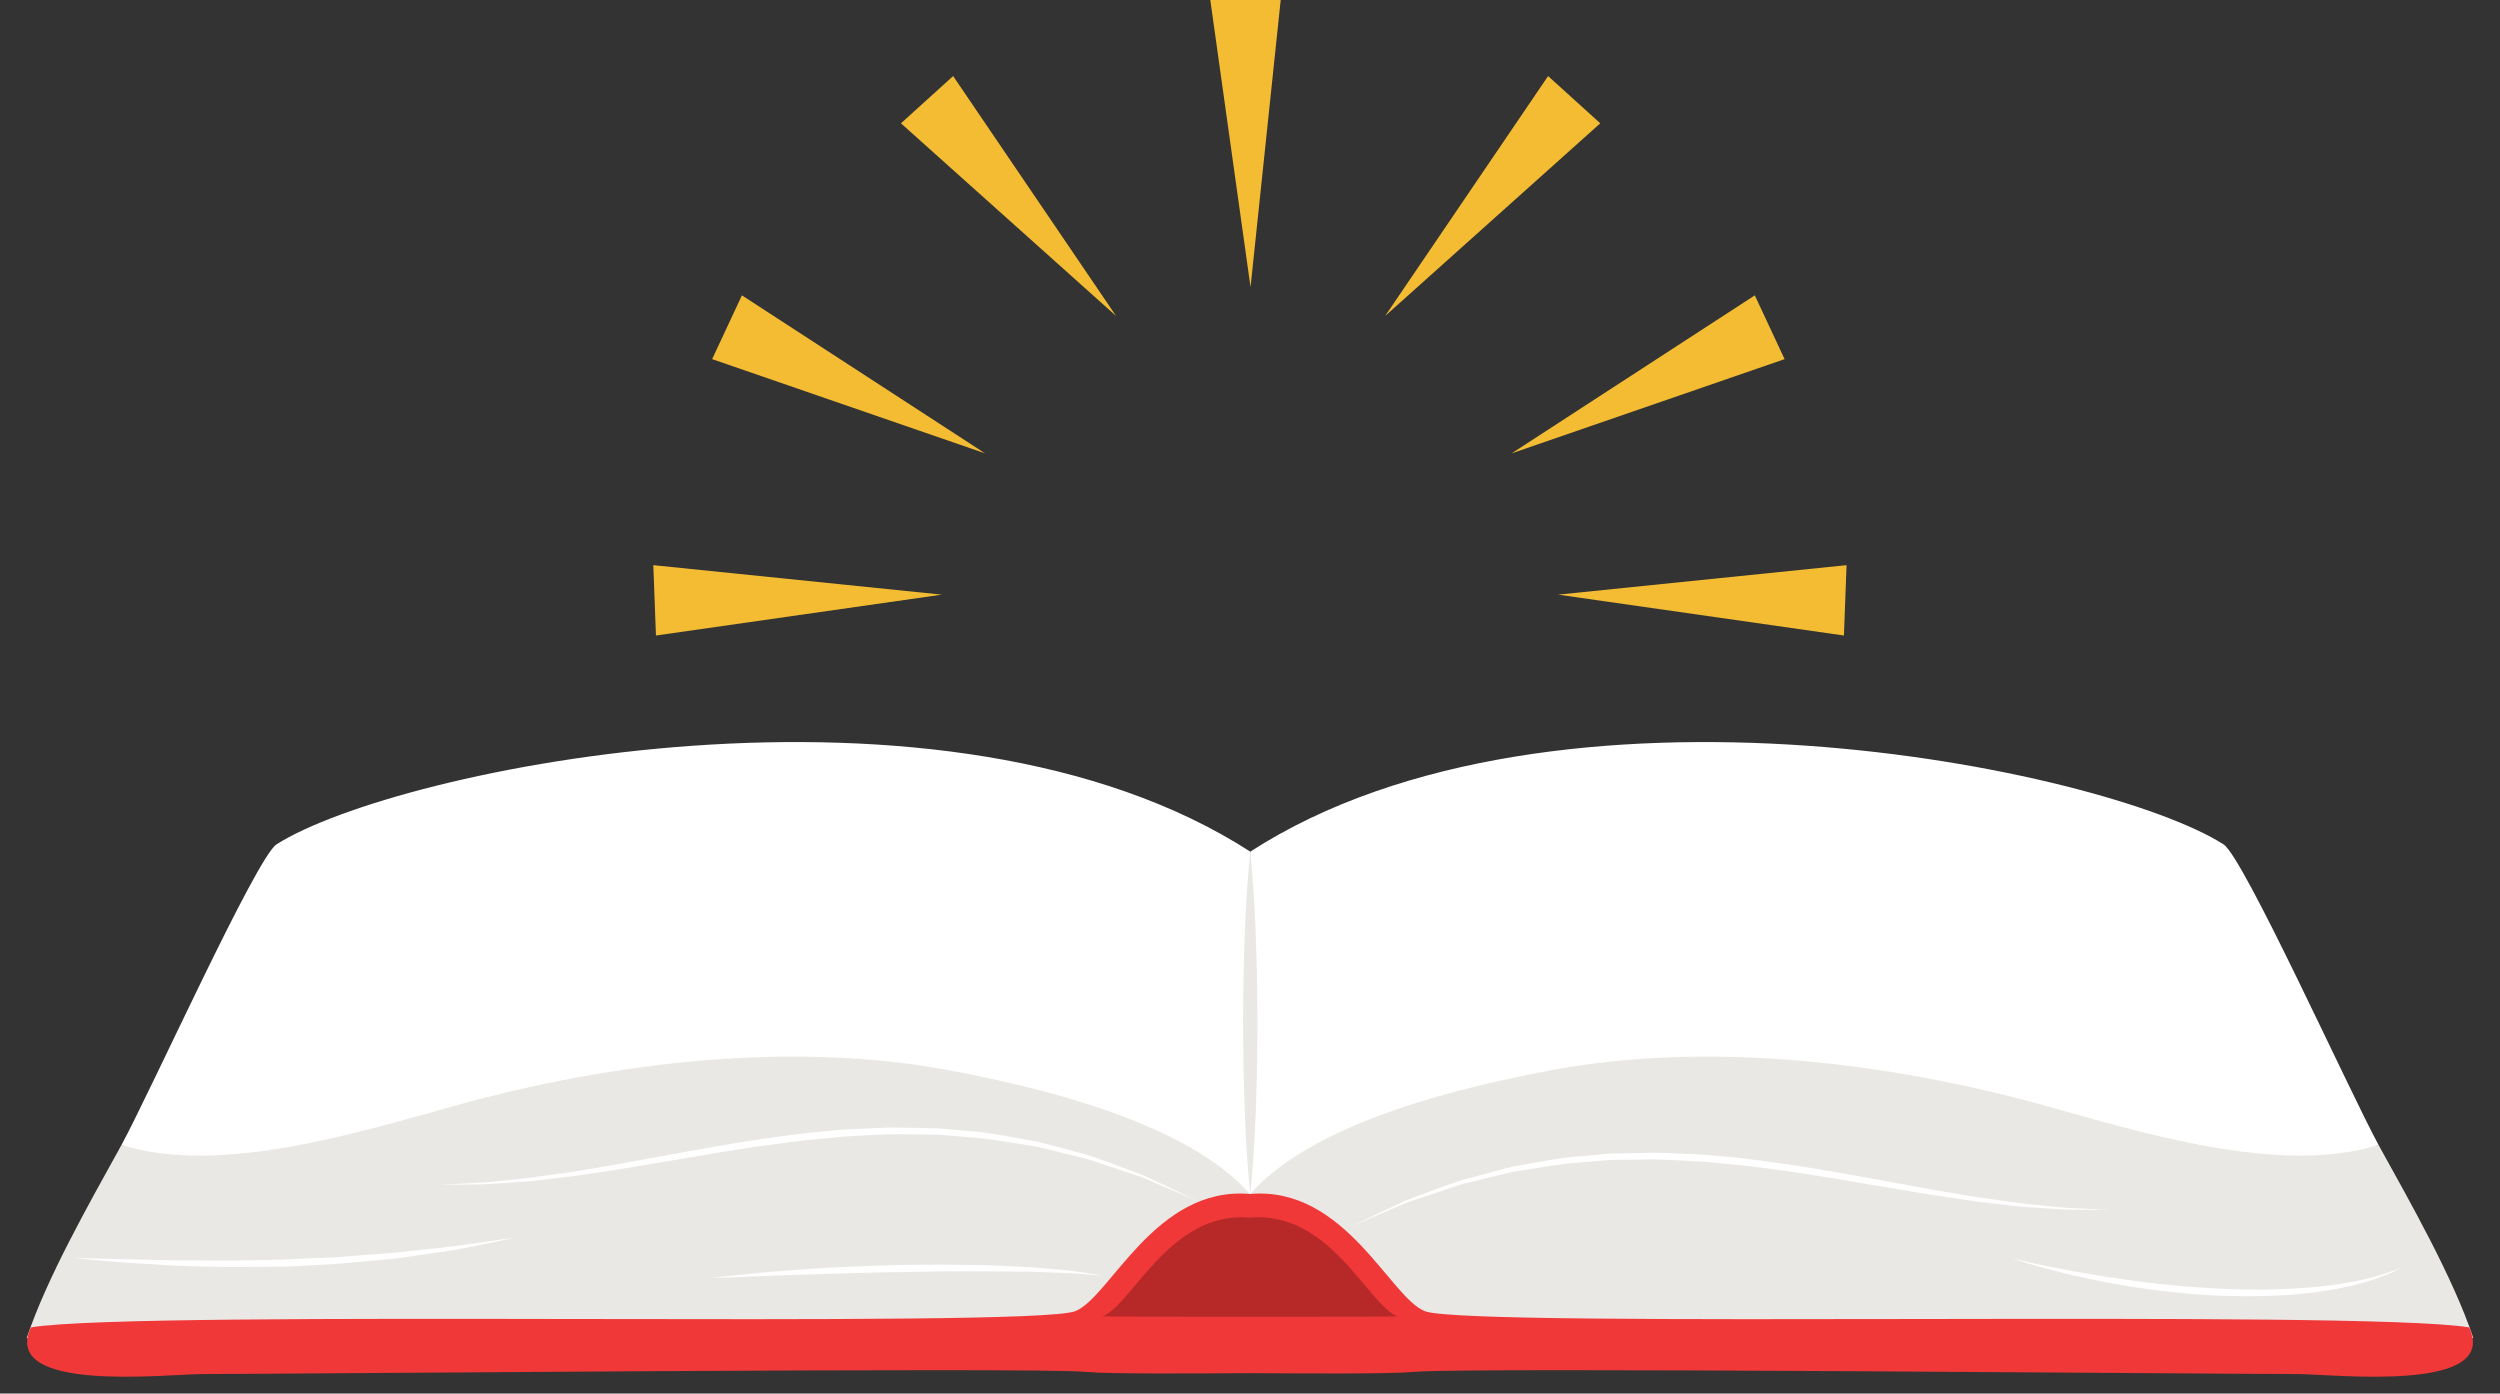 <?xml version="1.0" encoding="UTF-8" standalone="no"?><svg xmlns="http://www.w3.org/2000/svg" xmlns:xlink="http://www.w3.org/1999/xlink" fill="#000000" height="966.6" preserveAspectRatio="xMidYMid meet" version="1" viewBox="193.6 583.2 1734.1 966.6" width="1734.1" zoomAndPan="magnify"><rect x="193.6" y="583.2" width="1734.1" height="966.6" fill="#333333" stroke="none"/><g><g id="change1_1"><path d="M 1735.887 1168.852 C 1653.148 1116.242 1272.352 1037.324 1060.828 1173.934 C 1056.078 1301.051 1056.328 1412.863 1062.406 1447.613 C 1062.938 1480.633 1156.297 1407.691 1179.719 1407.113 C 1237.691 1405.664 1293.332 1404.883 1350.691 1399.004 C 1516.25 1382.031 1721.84 1439.07 1843.414 1377.301 C 1822.879 1339.461 1749.832 1177.73 1735.887 1168.852" fill="#ffffff"/></g><g id="change2_1"><path d="M 1843.418 1377.301 C 1775.426 1399.062 1677.273 1368.191 1610.957 1349.832 C 1505.082 1320.52 1379.547 1304.75 1268.848 1325.691 C 1211.488 1336.531 1105.629 1360.391 1060.828 1411.383 L 1061.617 1516.57 C 1069.668 1515.41 1079.449 1513.359 1091.266 1511.891 C 1150.219 1504.582 1208.809 1502.133 1268.801 1502.133 L 1575.137 1502.133 C 1686.973 1502.133 1799.262 1514.473 1909.188 1511.332 C 1895.227 1469.461 1865.777 1417.793 1843.418 1377.301" fill="#eae8e5"/></g><g id="change1_2"><path d="M 385.457 1168.852 C 468.176 1116.238 849.273 1037.32 1060.828 1173.93 C 1057.531 1303.891 1064.988 1412.859 1058.93 1447.609 C 1058.391 1480.629 965.047 1407.691 941.621 1407.109 C 883.648 1405.66 828 1404.879 770.637 1399 C 605.074 1382.031 399.473 1439.07 277.914 1377.301 C 298.453 1339.461 371.492 1177.73 385.457 1168.852" fill="#ffffff"/></g><g id="change2_2"><path d="M 277.914 1377.301 C 345.906 1399.059 444.055 1368.191 510.363 1349.828 C 616.246 1320.52 741.777 1304.75 852.477 1325.691 C 909.84 1336.531 1015.719 1360.391 1060.512 1411.379 L 1059.719 1516.57 C 1051.648 1515.41 1041.891 1513.359 1030.051 1511.891 C 971.117 1504.578 912.52 1502.129 852.535 1502.129 L 546.199 1502.129 C 434.367 1502.129 322.078 1514.469 212.137 1511.328 C 226.109 1469.461 255.547 1417.789 277.914 1377.301" fill="#eae8e5"/></g><g id="change1_3"><path d="M 1130.863 1433.848 C 1130.863 1433.848 1138.426 1430.238 1151.676 1423.918 C 1155 1422.352 1158.684 1420.617 1162.68 1418.73 C 1164.691 1417.801 1166.754 1416.77 1168.93 1415.82 C 1171.18 1414.98 1173.496 1414.121 1175.895 1413.23 C 1185.535 1409.777 1196.281 1405.359 1208.32 1401.59 C 1214.422 1399.949 1220.766 1398.25 1227.355 1396.48 C 1233.945 1394.809 1240.664 1392.59 1247.844 1391.578 C 1262.09 1389.078 1277.074 1385.84 1292.875 1384.961 C 1296.812 1384.602 1300.777 1384.238 1304.773 1383.871 C 1306.777 1383.707 1308.777 1383.469 1310.793 1383.359 L 1316.871 1383.238 C 1324.996 1383.09 1333.234 1382.93 1341.52 1382.77 C 1349.816 1382.859 1358.152 1383.418 1366.543 1383.719 C 1374.93 1383.918 1383.309 1384.789 1391.676 1385.598 C 1408.473 1387.02 1425.078 1389.68 1441.469 1391.98 C 1457.777 1394.711 1473.844 1397.348 1489.309 1400.211 C 1504.773 1403.039 1519.719 1405.777 1533.902 1408.379 C 1548.109 1410.66 1561.488 1413.328 1573.957 1414.871 C 1586.391 1416.609 1597.789 1418.309 1607.965 1419.16 C 1618.125 1420.16 1626.969 1421.238 1634.312 1421.359 C 1648.973 1422.059 1657.352 1422.469 1657.352 1422.469 C 1657.352 1422.469 1648.953 1422.41 1634.27 1422.32 C 1626.91 1422.461 1618.023 1421.68 1607.805 1421.008 C 1602.699 1420.602 1597.238 1420.43 1591.547 1419.758 C 1585.832 1419.09 1579.844 1418.391 1573.578 1417.648 C 1561.031 1416.359 1547.602 1413.961 1533.293 1411.961 C 1519.07 1409.578 1504.07 1407.07 1488.566 1404.48 C 1473.07 1401.707 1457.047 1399.188 1440.758 1396.59 C 1424.426 1394.398 1407.875 1391.879 1391.211 1390.559 C 1382.891 1389.691 1374.586 1388.77 1366.258 1388.531 C 1357.949 1388.168 1349.672 1387.559 1341.457 1387.418 C 1333.242 1387.52 1325.09 1387.621 1317.035 1387.719 L 1311.016 1387.789 C 1309.012 1387.891 1307.031 1388.109 1305.047 1388.258 C 1301.094 1388.602 1297.156 1388.93 1293.262 1389.258 C 1277.605 1390.109 1262.73 1392.93 1248.535 1395.129 C 1241.387 1395.988 1234.688 1398.059 1228.109 1399.59 C 1221.551 1401.207 1215.215 1402.77 1209.125 1404.281 C 1203.035 1405.77 1197.473 1408.109 1192.023 1409.801 C 1186.602 1411.609 1181.449 1413.32 1176.617 1414.938 C 1174.199 1415.738 1171.848 1416.52 1169.594 1417.281 C 1167.375 1418.148 1165.27 1419.121 1163.238 1419.98 C 1159.18 1421.73 1155.449 1423.34 1152.082 1424.801 C 1138.578 1430.559 1130.863 1433.848 1130.863 1433.848" fill="#ffffff"/></g><g id="change1_4"><path d="M 1024.449 1416.34 C 1024.449 1416.34 1016.73 1413.051 1003.23 1407.281 C 999.863 1405.828 996.129 1404.219 992.066 1402.469 C 990.031 1401.602 987.934 1400.641 985.719 1399.762 C 983.457 1399.012 981.113 1398.23 978.691 1397.422 C 973.859 1395.809 968.715 1394.09 963.285 1392.281 C 957.832 1390.602 952.281 1388.262 946.188 1386.762 C 940.102 1385.262 933.758 1383.691 927.195 1382.07 C 920.617 1380.551 913.922 1378.48 906.777 1377.621 C 892.582 1375.41 877.711 1372.602 862.051 1371.75 C 858.152 1371.422 854.223 1371.078 850.258 1370.75 C 848.281 1370.602 846.297 1370.371 844.301 1370.281 L 838.273 1370.211 C 830.219 1370.109 822.07 1370.012 813.852 1369.91 C 805.637 1370.051 797.359 1370.66 789.051 1371.02 C 780.73 1371.262 772.418 1372.18 764.105 1373.051 C 747.438 1374.371 730.879 1376.891 714.551 1379.07 C 698.27 1381.68 682.234 1384.199 666.754 1386.961 C 651.238 1389.559 636.238 1392.07 622.016 1394.449 C 607.715 1396.449 594.285 1398.852 581.734 1400.141 C 575.477 1400.871 569.48 1401.578 563.773 1402.238 C 558.074 1402.922 552.613 1403.078 547.512 1403.488 C 537.297 1404.16 528.402 1404.949 521.047 1404.809 C 506.355 1404.898 497.969 1404.949 497.969 1404.949 C 497.969 1404.949 506.344 1404.551 521.004 1403.84 C 528.34 1403.73 537.191 1402.648 547.352 1401.641 C 557.523 1400.801 568.922 1399.102 581.359 1397.352 C 593.824 1395.82 607.199 1393.148 621.41 1390.859 C 635.59 1388.27 650.535 1385.531 666.008 1382.699 C 681.469 1379.828 697.535 1377.199 713.84 1374.469 C 730.23 1372.16 746.84 1369.512 763.629 1368.09 C 772.004 1367.27 780.379 1366.398 788.773 1366.211 C 797.156 1365.91 805.504 1365.352 813.793 1365.262 C 822.086 1365.422 830.312 1365.57 838.441 1365.73 L 844.52 1365.84 C 846.531 1365.949 848.535 1366.191 850.535 1366.359 C 854.531 1366.719 858.496 1367.078 862.434 1367.449 C 878.246 1368.32 893.219 1371.559 907.473 1374.059 C 914.648 1375.078 921.367 1377.301 927.965 1378.969 C 934.535 1380.738 940.887 1382.441 946.98 1384.078 C 959.027 1387.852 969.773 1392.262 979.41 1395.719 C 981.805 1396.609 984.129 1397.469 986.375 1398.309 C 988.562 1399.262 990.625 1400.289 992.633 1401.219 C 996.633 1403.102 1000.309 1404.84 1003.629 1406.398 C 1016.879 1412.719 1024.449 1416.34 1024.449 1416.34" fill="#ffffff"/></g><g id="change1_5"><path d="M 551.293 1441.68 C 551.293 1441.68 546.57 1442.66 538.312 1444.379 C 534.184 1445.211 529.164 1446.219 523.406 1447.379 C 517.629 1448.441 511.195 1450.07 504.004 1450.949 C 496.836 1451.988 489.07 1453.121 480.855 1454.309 C 476.75 1454.91 472.527 1455.52 468.211 1456.148 C 463.871 1456.559 459.445 1456.98 454.941 1457.41 C 445.926 1458.219 436.609 1459.059 427.141 1459.91 C 417.652 1460.422 408.008 1460.941 398.367 1461.461 C 388.727 1462.031 379.062 1461.828 369.562 1461.98 C 360.062 1462.059 350.715 1462.191 341.672 1461.879 C 332.621 1461.719 323.883 1461.391 315.602 1461.109 C 307.32 1460.629 299.504 1460.18 292.277 1459.75 C 277.832 1459.059 265.84 1457.672 257.438 1457.02 C 249.043 1456.219 244.242 1455.75 244.242 1455.75 C 244.242 1455.75 263.508 1456.23 292.398 1456.949 C 299.613 1457.109 307.434 1457.289 315.707 1457.469 C 323.977 1457.461 332.695 1457.41 341.711 1457.551 C 350.727 1457.75 360.043 1457.512 369.504 1457.32 C 378.965 1457.07 388.59 1457.129 398.184 1456.48 C 407.785 1456.07 417.387 1455.672 426.844 1455.281 C 436.277 1454.539 445.559 1453.809 454.543 1453.109 C 459.035 1452.77 463.453 1452.43 467.781 1452.102 C 472.086 1451.629 476.301 1451.172 480.406 1450.719 C 488.617 1449.82 496.383 1448.969 503.555 1448.191 C 510.738 1447.512 517.266 1446.281 523.094 1445.559 C 528.91 1444.738 533.977 1444.02 538.152 1443.43 C 546.512 1442.32 551.293 1441.68 551.293 1441.68" fill="#ffffff"/></g><g id="change1_6"><path d="M 1860.367 1462.008 C 1860.367 1462.008 1859.398 1462.488 1857.582 1463.379 C 1855.746 1464.227 1853.156 1465.699 1849.672 1467.156 C 1846.113 1468.387 1841.855 1470.285 1836.789 1471.746 C 1831.719 1473.246 1826.004 1474.988 1819.598 1476.137 C 1813.254 1477.637 1806.258 1478.496 1798.895 1479.668 C 1791.488 1480.406 1783.684 1481.516 1775.555 1481.719 C 1767.441 1482.238 1759.051 1482.246 1750.516 1482.316 C 1742.012 1482.156 1733.328 1482.098 1724.688 1481.516 C 1720.371 1481.207 1716.059 1480.887 1711.754 1480.578 C 1707.465 1480.129 1703.195 1479.68 1698.961 1479.238 C 1690.48 1478.457 1682.207 1477.086 1674.172 1476.035 C 1666.137 1474.879 1658.445 1473.348 1651.141 1472.016 C 1643.879 1470.469 1637.008 1468.996 1630.664 1467.637 C 1624.363 1466.117 1618.613 1464.629 1613.52 1463.309 C 1608.418 1462.047 1604.047 1460.605 1600.418 1459.598 C 1593.184 1457.426 1589.051 1456.18 1589.051 1456.18 C 1589.051 1456.18 1593.262 1457.078 1600.66 1458.656 C 1604.344 1459.426 1608.773 1460.578 1613.941 1461.496 C 1619.113 1462.469 1624.922 1463.578 1631.246 1464.887 C 1637.602 1465.988 1644.484 1467.18 1651.777 1468.438 C 1659.082 1469.496 1666.797 1470.609 1674.777 1471.758 C 1682.777 1472.688 1691.008 1473.945 1699.441 1474.598 C 1703.652 1474.988 1707.898 1475.379 1712.145 1475.766 C 1716.41 1476.027 1720.703 1476.285 1724.984 1476.547 C 1733.543 1477.227 1742.137 1477.398 1750.57 1477.676 C 1759.02 1477.719 1767.34 1477.816 1775.363 1477.398 C 1783.406 1477.219 1791.137 1476.516 1798.496 1476.066 C 1805.812 1475.195 1812.762 1474.629 1819.074 1473.398 C 1825.441 1472.449 1831.172 1471.117 1836.285 1469.969 C 1841.41 1468.855 1845.656 1467.266 1849.297 1466.266 C 1856.363 1463.637 1860.367 1462.008 1860.367 1462.008" fill="#ffffff"/></g><g id="change1_7"><path d="M 958.395 1467.922 C 958.395 1467.922 954.156 1467.629 946.738 1467.102 C 943.027 1466.891 938.535 1466.281 933.363 1466.23 C 928.203 1466.039 922.387 1465.828 916.031 1465.59 C 909.711 1465.211 902.789 1465.352 895.516 1465.199 C 888.227 1465.148 880.551 1465.09 872.602 1465.031 C 864.652 1465.031 856.441 1465.031 848.098 1465.039 C 839.75 1465.199 831.273 1465.371 822.789 1465.539 C 814.312 1465.57 805.836 1465.691 797.488 1465.98 C 789.145 1466.199 780.93 1466.422 772.977 1466.629 C 757.082 1467.16 742.234 1467.641 729.516 1468.059 C 716.809 1468.719 706.191 1468.969 698.762 1469.281 C 691.332 1469.488 687.082 1469.609 687.082 1469.609 C 687.082 1469.609 691.301 1469.141 698.695 1468.32 C 706.09 1467.602 716.648 1466.359 729.348 1465.262 C 735.703 1464.801 742.59 1464.309 749.875 1463.789 C 757.156 1463.281 764.844 1462.629 772.805 1462.309 C 788.727 1461.77 805.703 1460.75 822.707 1460.559 C 831.211 1460.5 839.711 1460.441 848.074 1460.391 C 856.445 1460.5 864.684 1460.602 872.656 1460.711 C 880.629 1460.68 888.328 1461.23 895.629 1461.578 C 902.934 1462.02 909.824 1462.16 916.203 1462.801 C 922.562 1463.379 928.391 1463.922 933.559 1464.391 C 938.73 1464.781 943.16 1465.691 946.848 1466.141 C 954.195 1467.27 958.395 1467.922 958.395 1467.922" fill="#ffffff"/></g><g id="change2_3"><path d="M 1060.828 1173.93 C 1060.828 1173.93 1062.5 1188.77 1063.68 1211.031 C 1064.32 1222.16 1064.852 1235.148 1065.211 1249.059 C 1065.34 1256.02 1065.621 1263.211 1065.641 1270.512 C 1065.699 1277.82 1065.75 1285.238 1065.809 1292.66 C 1065.762 1300.078 1065.699 1307.488 1065.648 1314.801 C 1065.641 1322.102 1065.352 1329.289 1065.219 1336.25 C 1064.871 1350.16 1064.34 1363.148 1063.691 1374.281 C 1062.512 1396.539 1060.82 1411.379 1060.82 1411.379 C 1060.828 1411.379 1059.148 1396.539 1057.961 1374.281 C 1057.32 1363.148 1056.781 1350.16 1056.43 1336.25 C 1056.309 1329.289 1056.012 1322.102 1056.012 1314.801 C 1055.949 1307.488 1055.898 1300.078 1055.84 1292.66 C 1055.898 1285.238 1055.961 1277.82 1056.012 1270.512 C 1056.031 1263.211 1056.32 1256.02 1056.441 1249.059 C 1056.801 1235.148 1057.328 1222.16 1057.969 1211.031 C 1059.16 1188.77 1060.828 1173.93 1060.828 1173.93" fill="#eae8e5"/></g><g id="change3_1"><path d="M 1906.297 1503.918 C 1829.047 1491.27 1213.766 1504.84 1182.012 1492.707 C 1157.852 1483.469 1126.59 1405.75 1060.832 1411.379 L 1060.672 1411.43 L 1060.512 1411.379 C 994.738 1405.75 963.48 1483.469 939.324 1492.707 C 907.57 1504.84 292.289 1491.27 215.023 1503.918 C 193.629 1549.797 309.332 1536.297 334.777 1536.297 C 391.98 1536.297 911.82 1531.438 946.75 1534.789 C 963.035 1536.348 1021.242 1535.879 1060.672 1535.68 C 1100.102 1535.879 1158.301 1536.348 1174.582 1534.789 C 1209.52 1531.438 1729.352 1536.297 1786.566 1536.297 C 1812.004 1536.297 1927.703 1549.797 1906.297 1503.918" fill="#f03838"/></g><g id="change4_1"><path d="M 1162.93 1496.301 C 1142.578 1488.52 1116.23 1423.012 1060.789 1427.762 L 1060.672 1427.801 L 1060.531 1427.762 C 1005.102 1423.012 978.75 1488.52 958.395 1496.301 C 957.684 1496.578 1163.641 1496.578 1162.93 1496.301" fill="#b62928"/></g><g id="change5_1"><path d="M 1061.02 782.379 L 1033.109 583.172 L 1081.949 583.172 Z M 1061.02 782.379" fill="#f4bc33"/></g><g id="change5_2"><path d="M 1154.398 802.359 L 1267.422 635.961 L 1303.609 668.738 Z M 1154.398 802.359" fill="#f4bc33"/></g><g id="change5_3"><path d="M 1242.129 897.672 L 1410.801 788.07 L 1431.469 832.309 Z M 1242.129 897.672" fill="#f4bc33"/></g><g id="change5_4"><path d="M 1274.34 995.66 L 1474.449 975.219 L 1472.621 1024.02 Z M 1274.34 995.66" fill="#f4bc33"/></g><g id="change5_5"><path d="M 967.754 802.359 L 854.73 635.961 L 818.535 668.738 Z M 967.754 802.359" fill="#f4bc33"/></g><g id="change5_6"><path d="M 876.898 897.672 L 708.227 788.07 L 687.559 832.309 Z M 876.898 897.672" fill="#f4bc33"/></g><g id="change5_7"><path d="M 846.871 995.66 L 646.766 975.219 L 648.59 1024.02 Z M 846.871 995.66" fill="#f4bc33"/></g></g></svg>